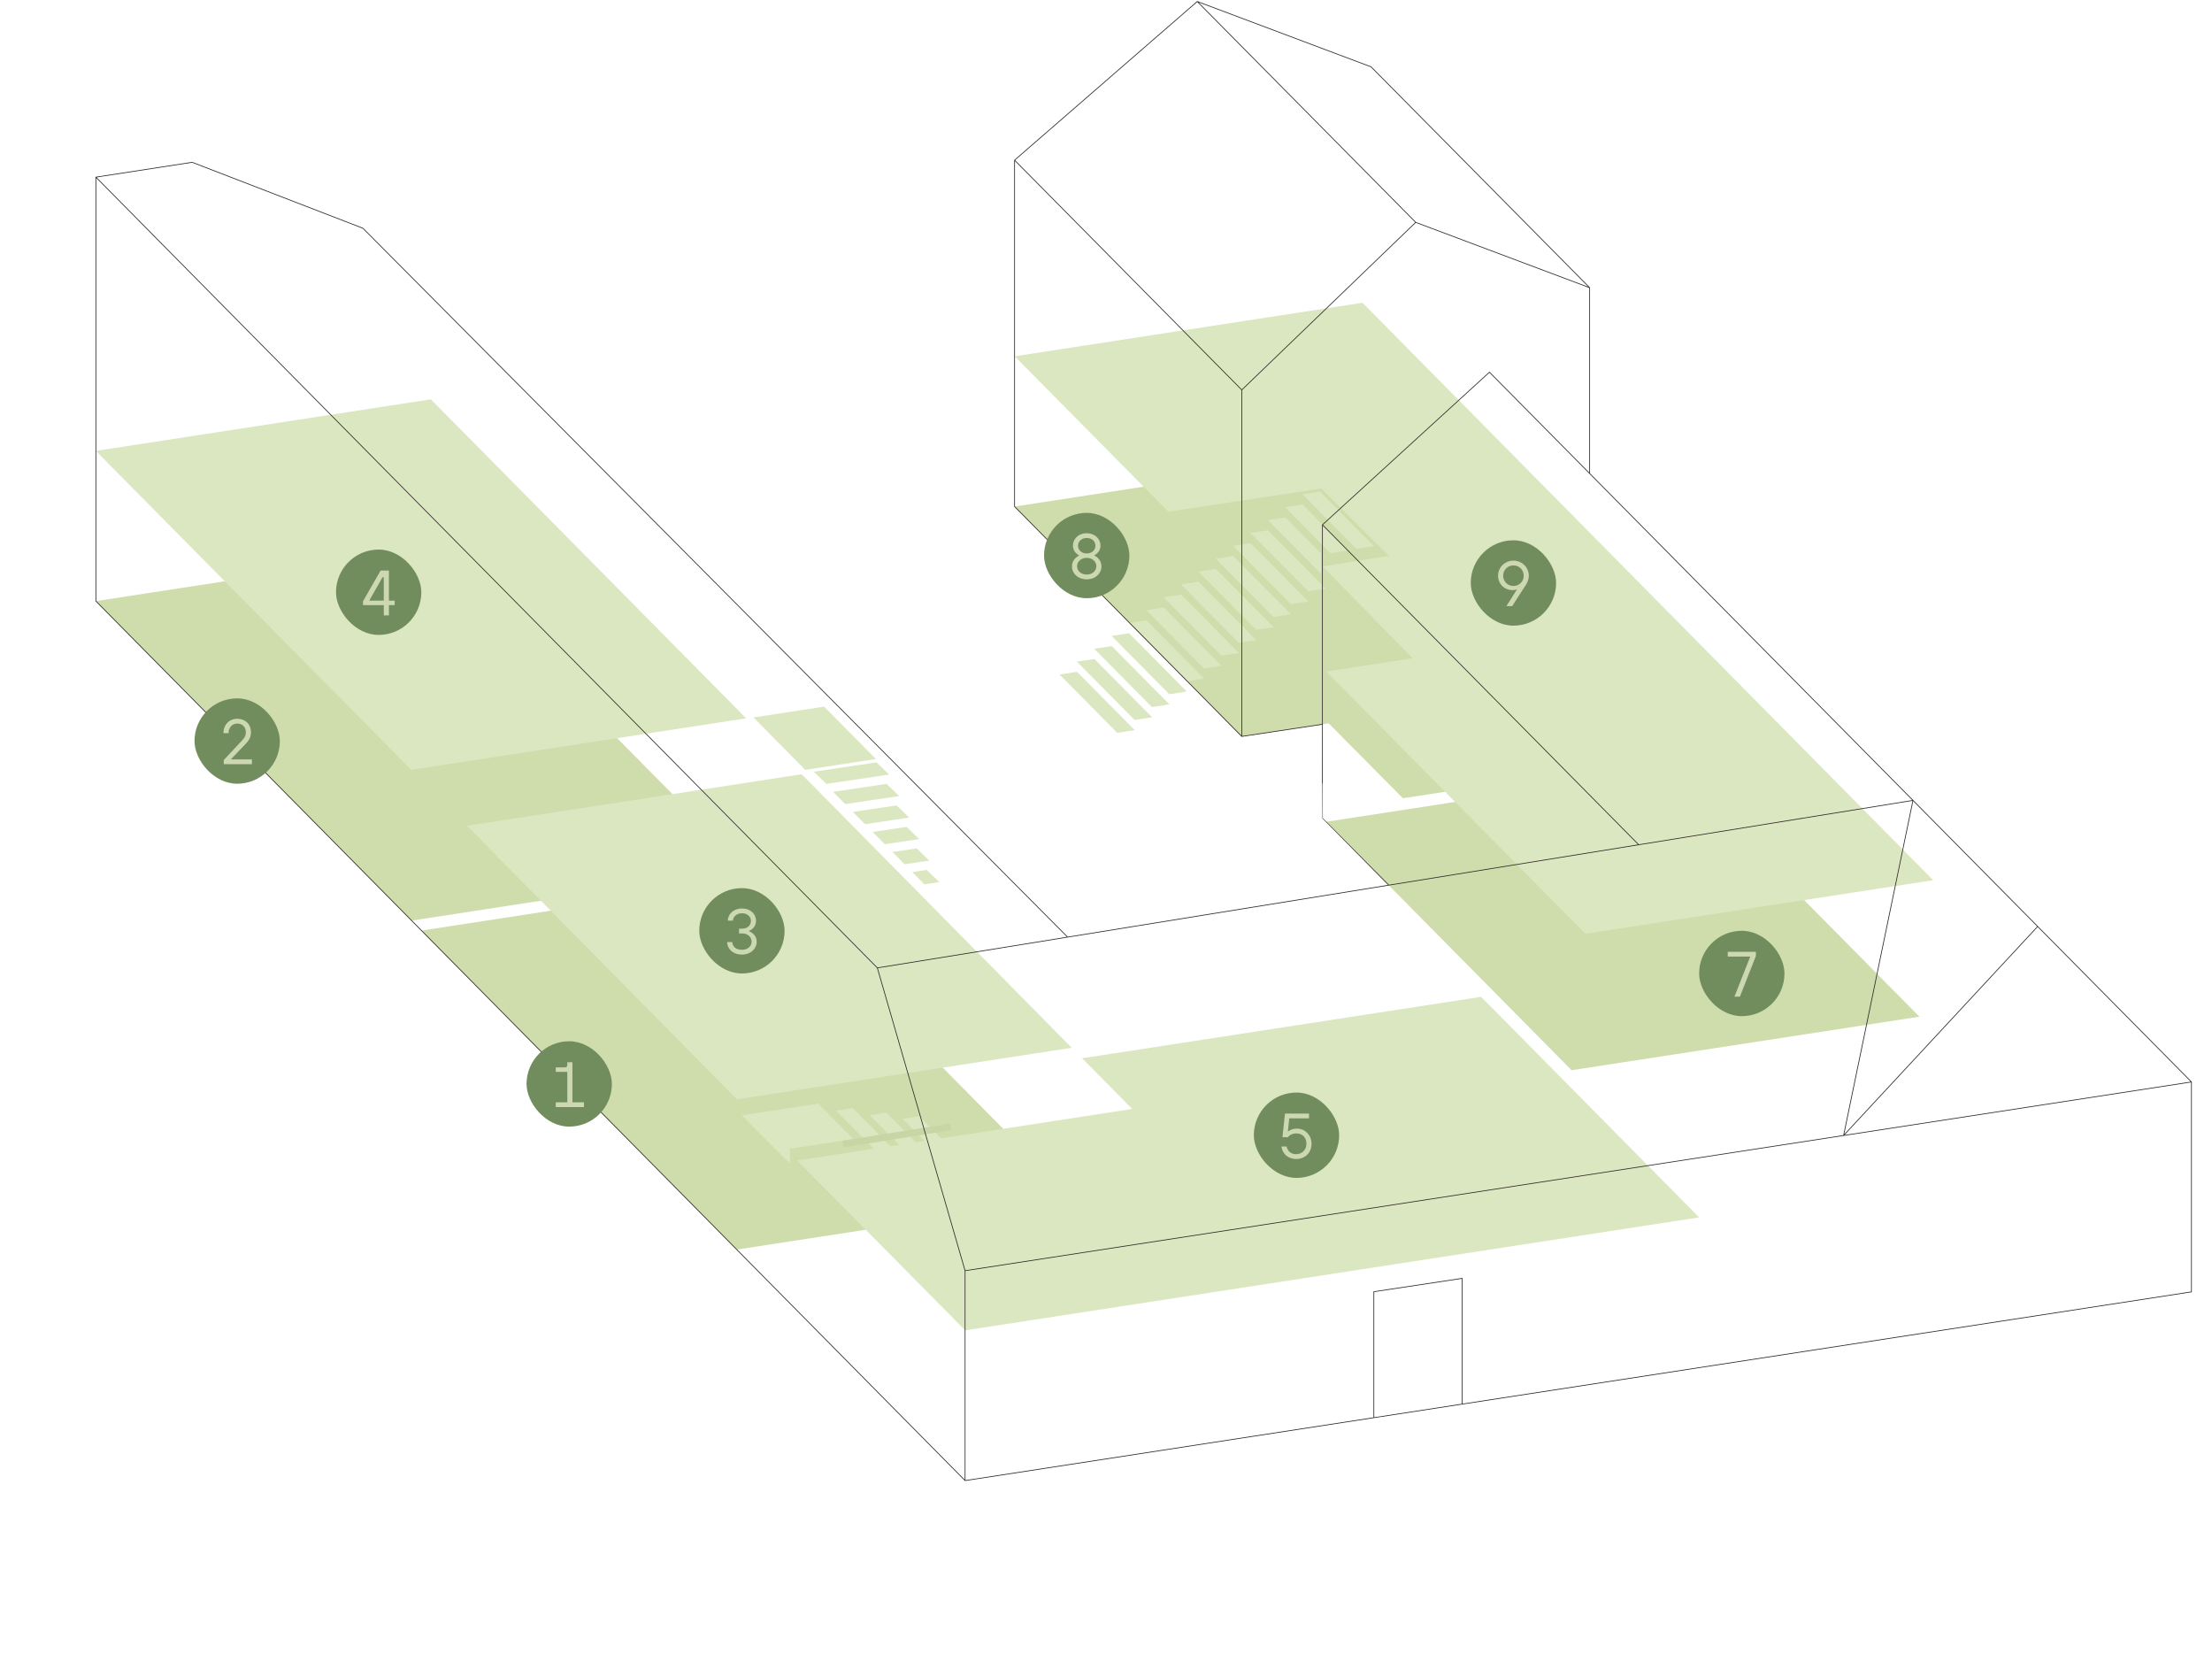 <?xml version="1.0" encoding="UTF-8"?> <svg xmlns="http://www.w3.org/2000/svg" width="1479" height="1121" fill="none"><path fill="#CEDDAB" d="m492.509 835.366-210.8-213.25 224.04-34.47 210.79 213.25-224.03 34.47ZM275.1 615.447 64 401.867l224.03-34.48 211.1 213.59-224.03 34.47ZM888.37 483.547l-58.2 8.78-151.91-153.68 232.57-35.79 201.71 203.92-174.53 26.86-49.64-50.09ZM1050.81 715.438l-164.24-166.05 232.58-35.79 164.23 166.06-232.57 35.78Z"></path><g fill="#DBE7C0" filter="url(#a)"><path d="m1060.02 620.213-173.267-175.29 57.75-8.87-60.1-61.4 44.23-7.08-45.13-45.02-102.295 15.532-102.765-103.902 232.57-35.79 381.577 386.03-232.57 35.79ZM990.345 662.393l145.745 147.44-490.735 75.51-77.96-78.8-34.35-34.75 48.68-7.5 175.29-26.96-33.49-33.88 266.82-41.06ZM492.694 730.902l-180.51-182.88 223.85-34.44 180.57 182.87-223.91 34.45ZM538.391 510.654l-34.594-35.048 47.233-7.231 34.606 35.046-47.245 7.233ZM274.964 510.653l-210.89-213.23 224.02-34.47 210.8 213.24-223.93 34.46Z"></path></g><rect width="57.059" height="57.059" x="467.541" y="593.713" fill="#718C5D" rx="28.529"></rect><path fill="#CBD8B1" d="M486.236 629.796h3.424c0 2.782 2.354 5.135 6.419 5.135 3.852 0 6.419-2.353 6.419-5.349 0-3.252-2.525-5.563-6.419-5.563h-1.926v-3.21h1.926c3.894 0 5.991-2.354 5.991-5.264 0-2.653-2.353-5.006-5.991-5.006-3.423 0-5.991 2.353-5.991 4.921h-3.424c0-4.28 3.809-8.131 9.415-8.131 5.606 0 9.415 3.637 9.415 8.302 0 2.525-1.198 4.194-2.354 5.221a7.962 7.962 0 0 1-2.354 1.455v.214a8.529 8.529 0 0 1 2.568 1.541c1.327 1.155 2.568 2.824 2.568 5.52 0 4.665-4.066 8.559-9.843 8.559-6.034 0-9.843-3.852-9.843-8.345Z"></path><rect width="57.059" height="57.059" x="224.65" y="367.387" fill="#718C5D" rx="28.529"></rect><path fill="#CBD8B1" d="M242.704 404.54v-2.568l11.768-20.541h5.564v20.113h3.851v2.996h-3.851v6.847h-3.424v-6.847h-13.908Zm4.279-2.996h9.629v-15.62h-.856l-8.773 15.406v.214Z"></path><rect width="57.059" height="57.059" x="838.34" y="730.373" fill="#718C5D" rx="28.529"></rect><path fill="#CBD8B1" d="M856.821 766.456h3.424c.642 3.252 3.167 5.135 6.419 5.135 3.851 0 6.847-2.995 6.847-6.975 0-4.151-2.739-6.933-6.633-6.933-2.397 0-4.451.856-5.777 2.568h-3.638l1.712-15.834h16.048v3.21h-13.181l-.941 8.772h.214c1.497-1.326 3.594-1.925 5.991-1.925 5.135 0 9.629 4.322 9.629 10.142 0 5.906-4.28 10.185-10.271 10.185-4.964 0-9.158-2.996-9.843-8.345Z"></path><rect width="57.059" height="57.059" x="1136.09" y="622.242" fill="#718C5D" rx="28.529"></rect><path fill="#CBD8B1" d="m1159.71 666.242 10.53-26.746h-15.02v-3.21h18.83v2.782l-10.7 27.174h-3.64Z"></path><rect width="57.059" height="57.059" x="983.387" y="361.189" fill="#718C5D" rx="28.529"></rect><path fill="#CBD8B1" d="m1007.22 405.189 7.06-11.126h-.22a3.62 3.62 0 0 1-.81.214c-.55.128-1.24.214-1.97.214-5.35 0-9.63-4.066-9.63-9.629s4.5-10.056 10.27-10.056c5.78 0 10.28 4.493 10.28 10.056 0 2.183-.86 4.451-1.72 5.777l-9.41 14.55h-3.85Zm4.7-13.48c3.86 0 6.85-2.995 6.85-6.847 0-3.851-2.99-6.847-6.85-6.847-3.85 0-6.84 2.996-6.84 6.847 0 3.852 2.99 6.847 6.84 6.847Z"></path><path fill="#DBE7C0" d="m801.28 382.093 38.6 39 11.7-1.8-38.58-38.98-11.72 1.78ZM812.88 373.493l38.6 39 11.7-1.81-38.58-38.97-11.72 1.78ZM824.49 364.893l38.6 39 11.69-1.81-38.57-38.97-11.72 1.78ZM836.09 356.293l38.6 39 11.7-1.81-38.58-38.98-11.72 1.79ZM847.7 347.693l35.535 35.903v-13.625l-23.815-24.068-11.72 1.79ZM859.3 339.083l30.328 30.853 11.42-2.09-30.028-30.543-11.72 1.78ZM870.78 330.363l36.17 36.58 11.65-1.86-35.97-36.38-11.85 1.66ZM708.42 450.903l38.6 39 11.7-1.8-38.58-38.98-11.72 1.78ZM720.02 442.303l38.6 39 11.7-1.81-38.57-38.97-11.73 1.78ZM731.63 433.703l38.6 39 11.7-1.81-38.58-38.97-11.72 1.78ZM743.23 425.103l38.6 39 11.7-1.81-38.58-38.98-11.72 1.79ZM754.84 416.503l38.6 39 11.7-1.81-38.58-38.98-11.72 1.79ZM766.44 407.893l38.6 39 11.7-1.8-38.58-38.98-11.72 1.78ZM778.05 399.293l38.6 39 11.7-1.8-38.58-38.98-11.72 1.78ZM789.65 390.693l38.6 39 11.7-1.8-38.58-38.98-11.72 1.78ZM603.41 747.894l35.09 35.48 11.17-1.72-35.08-35.48-11.18 1.72ZM581.51 745.484l34.49 34.89 11.17-1.72-34.48-34.89-11.18 1.72ZM559.01 742.484l34.49 34.89 11.17-1.72-34.49-34.89-11.17 1.72ZM496.07 745.624l32.07 32.17v-9.82l42.43-6.53-23.4-23.68-51.1 7.86Z"></path><path fill="#C8D6A6" d="m636.215 755.523-72.281 11.51-.707-4.443 72.281-11.51.707 4.443Z"></path><path stroke="#302A2A" stroke-linecap="round" stroke-width=".5" d="m64.107 118.421 64.39-9.92 114.164 44.082 471.12 473.838m-649.674-508v283.43l581.17 587.93m-581.17-871.36L586.61 647.035m58.668 342.746.001-140.315m-.001 140.315 273.308-42.051M586.609 647.035l58.669 202.431m-58.669-202.431 341.965-55.298M645.278 849.466l587.402-90.39m232.58-35.79V863.62l-487.616 75.024m487.616-215.358L1362.44 619.35m102.82 103.936-232.58 35.79M884.219 350.824l111.664-102.011 66.997 67.725m-178.661 34.286v133.373m0-133.373 211.461 213.892m-211.461-80.519-53.932 8.12m53.932-8.12c-.025 20.902-.061 62.706 0 62.706s29.595 29.89 44.355 44.834m-98.287-99.42L678.371 338.634v-231.56m151.916 385.243V260.654m-151.916-153.58L800.511 1m-122.14 106.074 151.916 153.58M800.511 1l116.237 43.695L1062.88 192.34M800.511 1l146.072 147.648m116.297 43.693v124.197m0-124.197-116.297-43.693m116.297 167.89 216.18 218.524m0 0 83.38 84.288m-83.38-84.288-46.38 224.014m46.38-224.014-183.38 29.654m266.76 54.634-129.76 139.726M928.574 591.737l167.106-27.021M830.287 260.654l116.296-112.006M918.585 947.73v-84.217l59.059-8.928v84.059m-59.059 9.086 59.059-9.086"></path><path fill="#DBE7C0" d="m628.07 589.688-9.999 1.489-8.087-8.19 9.605-1.43 8.481 8.131Zm-6.713-14.381-16.525 2.462-8.087-8.19 16.132-2.403 8.48 8.131Zm-6.711-14.381-23.054 3.434-8.087-8.189 22.659-3.376 8.482 8.131Zm-6.713-14.381-29.58 4.408-8.087-8.19 29.186-4.349 8.481 8.131Zm-6.712-14.38-36.108 5.38-8.087-8.191 35.713-5.32 8.482 8.131Zm-6.713-14.382-41.945 6.251-8.471-8.133 41.935-6.249 8.481 8.131Z"></path><rect width="57.059" height="57.059" x="698.074" y="342.857" fill="#718C5D" rx="28.529"></rect><path fill="#CBD8B1" d="M721.477 371.451v-.213a9.225 9.225 0 0 1-2.054-1.541c-1.027-1.027-2.011-2.611-2.011-4.879 0-4.664 3.851-8.344 9.2-8.344 5.35 0 9.201 3.68 9.201 8.344 0 2.268-1.027 3.852-2.054 4.879a10.058 10.058 0 0 1-2.011 1.541v.213c.856.386 1.626.942 2.353 1.627 1.156 1.155 2.354 2.952 2.354 5.649 0 4.45-3.894 8.558-9.843 8.558-6.034 0-9.842-4.065-9.842-8.558 0-2.697 1.155-4.494 2.353-5.649.685-.685 1.455-1.241 2.354-1.627Zm-.642-6.633c0 2.782 2.14 5.136 5.777 5.136 3.638 0 5.778-2.354 5.778-5.136 0-2.781-2.14-5.135-5.778-5.135-3.637 0-5.777 2.354-5.777 5.135Zm-.642 13.695c0 3.209 2.782 5.563 6.419 5.563 3.638 0 6.419-2.354 6.419-5.563 0-3.21-2.781-5.564-6.419-5.564-3.637 0-6.419 2.354-6.419 5.564Z"></path><rect width="57.059" height="57.059" x="352.059" y="696.09" fill="#718C5D" rx="28.529"></rect><path fill="#CBD8B1" d="M371.61 740.09v-3.21h7.703v-20.327h-7.703v-2.996h5.991c1.156 0 1.712-.556 1.712-1.711v-1.712h3.423v26.746h7.703v3.21H371.61Z"></path><rect width="57.059" height="57.059" x="130.059" y="466.861" fill="#718C5D" rx="28.529"></rect><path fill="#CBD8B1" d="M149.61 510.861v-2.781l12.196-13.053c1.712-1.84 2.568-3.166 2.568-5.563 0-3.423-2.354-5.777-5.777-5.777-3.21 0-5.778 2.568-5.778 6.419h-3.423c0-5.563 3.851-9.629 9.201-9.629 5.349 0 9.2 3.638 9.2 8.987 0 3.638-1.54 5.692-3.637 7.917l-9.629 10.057v.214h13.908v3.209H149.61Z"></path><defs><filter id="a" width="1356.52" height="814.949" x=".074" y="138.393" color-interpolation-filters="sRGB" filterUnits="userSpaceOnUse"><feFlood flood-opacity="0" result="BackgroundImageFix"></feFlood><feColorMatrix in="SourceAlpha" result="hardAlpha" values="0 0 0 0 0 0 0 0 0 0 0 0 0 0 0 0 0 0 127 0"></feColorMatrix><feOffset dy="4"></feOffset><feGaussianBlur stdDeviation="32"></feGaussianBlur><feComposite in2="hardAlpha" operator="out"></feComposite><feColorMatrix values="0 0 0 0 0 0 0 0 0 0 0 0 0 0 0 0 0 0 0.08 0"></feColorMatrix><feBlend in2="BackgroundImageFix" result="effect1_dropShadow_959_16720"></feBlend><feBlend in="SourceGraphic" in2="effect1_dropShadow_959_16720" result="shape"></feBlend></filter></defs></svg> 
